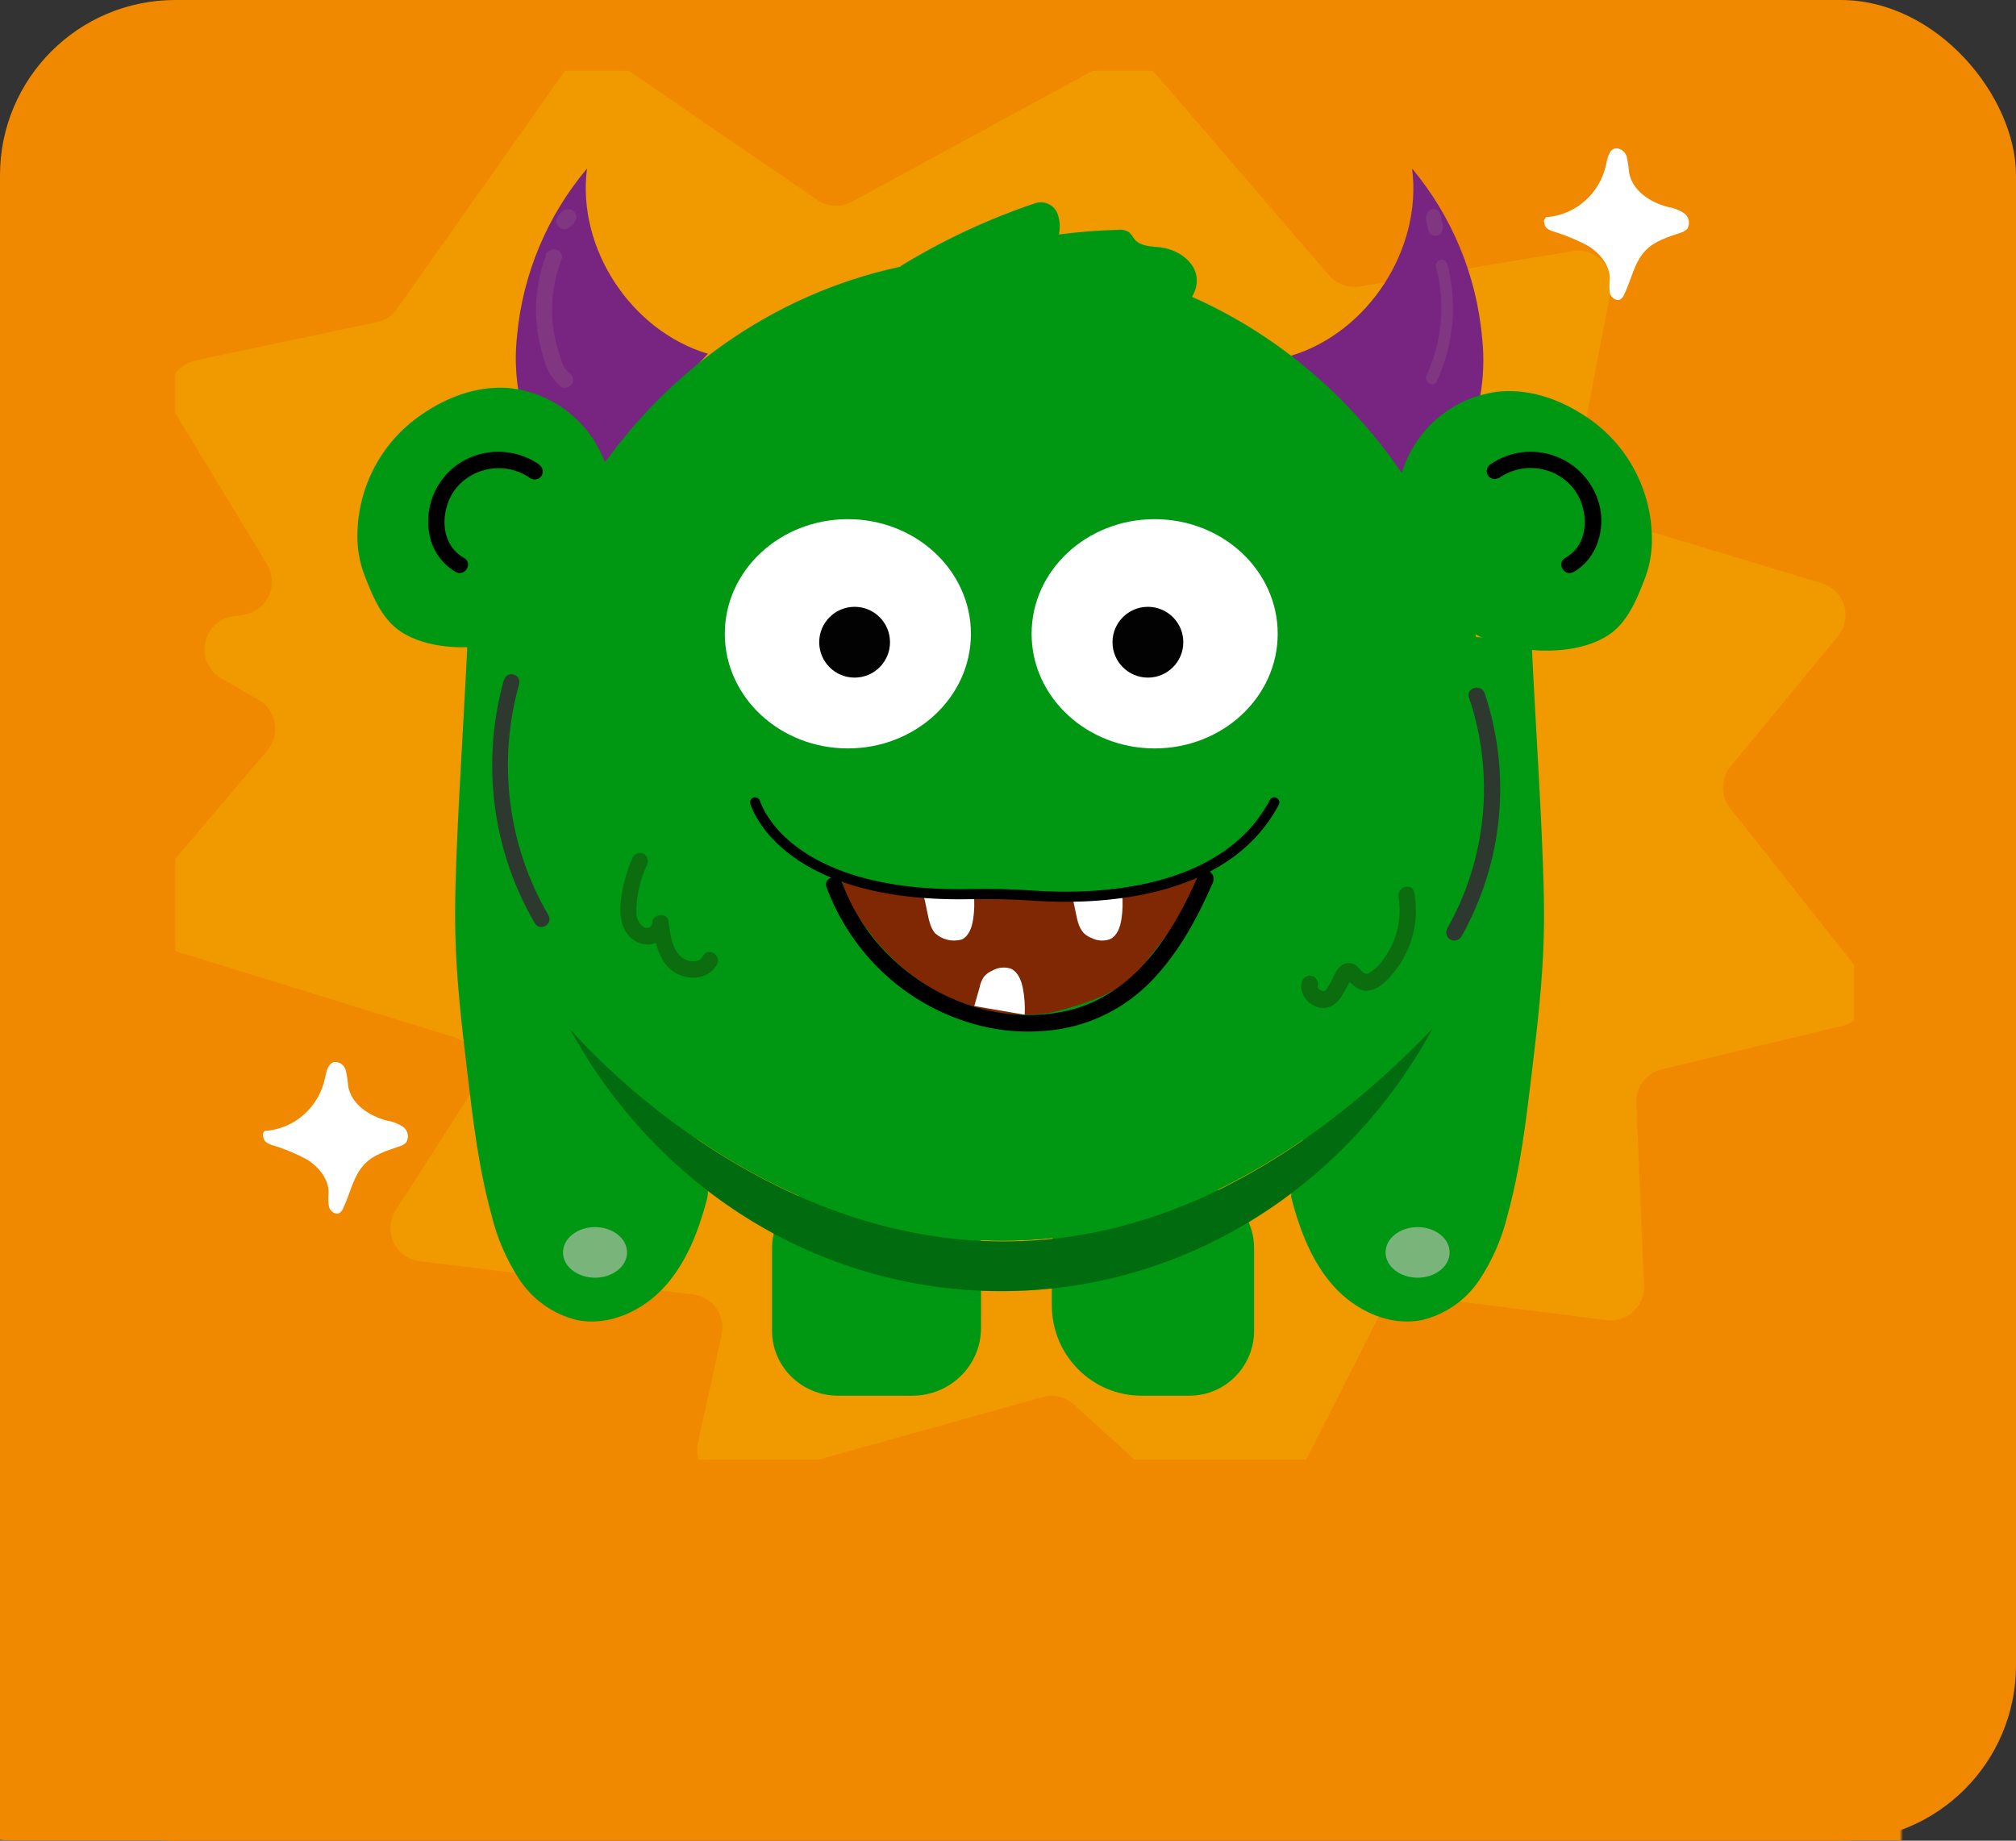 <?xml version="1.0" encoding="UTF-8"?>
<svg width="598px" height="546px" viewBox="0 0 598 546" version="1.1" xmlns="http://www.w3.org/2000/svg" xmlns:xlink="http://www.w3.org/1999/xlink">
    <rect x="0" y="0" width="598" height="546" fill="#333333" stroke="none"/>
    <!-- Generator: Sketch 62 (91390) - https://sketch.com -->
    <title>Kingsly Copy 10</title>
    <desc>Created with Sketch.</desc>
    <defs>
        <rect id="path-1" x="0" y="0" width="598" height="546" rx="52"></rect>
    </defs>
    <g id="Page-1-Copy" stroke="none" stroke-width="1" fill="none" fill-rule="evenodd">
        <g id="Kingsly-Copy-10">
            <mask id="mask-2" fill="white">
                <use xlink:href="#path-1"></use>
            </mask>
            <use id="Mask" fill="#F08800" xlink:href="#path-1"></use>
            <g id="Statsd-docker" mask="url(#mask-2)">
                <g transform="translate(52, 20)">
                    <rect id="Rectangle" stroke="none" fill="#F08800" fill-rule="nonzero" x="0" y="0" width="498" height="412"></rect>
                    <path d="M498,266.231 L498,282.71 C496.931,283.48 495.718,284.027 494.434,284.319 L440.939,297.194 C436.344,298.298 433.173,302.507 433.372,307.236 L435.67,361.373 C435.792,364.286 434.627,367.105 432.484,369.077 C430.342,371.05 427.44,371.976 424.553,371.608 L367.428,364.367 C363.294,363.839 359.275,365.971 357.387,369.693 L335.459,413 L284.567,413 L266.542,396.617 C264.026,394.343 260.522,393.517 257.257,394.429 L190.75,413 L155.28,413 C154.76,411.343 154.682,409.579 155.055,407.882 L162.075,375.905 C162.66,373.184 162.075,370.342 160.465,368.074 C158.855,365.806 156.367,364.32 153.609,363.98 L72.515,354.131 C69.14,353.72 66.213,351.598 64.768,348.515 C63.322,345.432 63.56,341.821 65.399,338.956 L88.708,302.666 C90.377,300.063 90.735,296.827 89.676,293.921 C88.616,291.015 86.261,288.773 83.311,287.86 L0,262.111 L0,234.753 L27.31,202.566 C29.207,200.33 30.014,197.364 29.511,194.472 C29.008,191.58 27.248,189.062 24.707,187.6 L13.735,181.275 C10.019,179.214 8.034,175.003 8.806,170.818 C9.578,166.633 12.934,163.411 17.141,162.816 L20.257,162.35 C23.524,161.855 26.328,159.758 27.729,156.76 C29.13,153.762 28.943,150.261 27.229,147.431 L0,102.532 L0,90.784 C1.428,88.806 3.542,87.434 5.928,86.937 L59.76,75.559 C62.197,75.044 64.349,73.624 65.784,71.584 L115.568,1 L134.508,1 L190.445,39.318 C193.505,41.406 197.473,41.605 200.726,39.833 L272.101,1 L290.013,1 L342.287,61.752 C344.56,64.334 348.007,65.552 351.395,64.97 L414.577,54.477 C417.755,53.975 420.978,55.053 423.216,57.369 C425.454,59.685 426.427,62.947 425.822,66.113 L415.139,121.731 C414.229,126.688 417.182,131.538 421.999,132.996 L488.361,153 C491.54,153.937 494.037,156.412 495.007,159.586 C495.977,162.761 495.291,166.211 493.181,168.771 L461.373,207.298 C458.394,210.896 458.34,216.094 461.244,219.754 L498,266.231 Z" id="Path" stroke="none" fill="#F09A00" fill-rule="nonzero"></path>
                    <path d="M332.092,333.112 C331.059,332.951 330.833,334.528 331.107,335.542 C333.578,344.941 337.114,354.324 343.621,361.55 C350.127,368.777 360.057,373.476 369.745,371.577 C376.706,369.912 382.783,365.694 386.763,359.764 C390.676,353.865 393.524,347.328 395.175,340.451 C398.986,326.642 400.681,312.382 402.377,298.171 C403.991,284.636 405.606,271.084 405.929,257.468 C406.171,247.586 405.751,237.704 405.331,227.823 C404.702,212.71 402.926,184.722 402.296,169.609 L358.701,168 L332.092,333.112" id="Path" stroke="none" fill="#009713" fill-rule="nonzero"></path>
                    <path d="M156.935,329.321 C157.117,330.057 157.394,330.766 157.758,331.431 C158.081,332.775 158.081,334.177 157.758,335.521 C155.289,344.925 151.756,354.314 145.254,361.544 C138.752,368.775 128.765,373.477 119.213,371.577 C112.262,369.91 106.196,365.69 102.224,359.757 C98.302,353.859 95.451,347.317 93.802,340.433 C89.994,326.616 88.3,312.348 86.622,298.128 C85.009,284.585 83.396,271.026 83.073,257.403 C82.831,247.515 83.234,237.627 83.654,227.74 C84.299,212.619 86.058,184.614 86.703,169.493 L124.312,155 L156.935,329.321 Z" id="Path" stroke="none" fill="#009713" fill-rule="nonzero"></path>
                    <path d="M279.105,331 L300.831,331 C311.418,331 320,339.637 320,350.291 L320,374.709 C320,385.363 311.418,394 300.831,394 L286.613,394 C271.915,394 260,382.009 260,367.218 L260,350.291 C260,339.637 268.582,331 279.169,331 L279.105,331 Z" id="Path" stroke="none" fill="#009713" fill-rule="nonzero"></path>
                    <path d="M196.553,331 L219.447,331 C230.246,331 239,339.637 239,350.291 L239,373.89 C239.009,379.22 236.868,384.335 233.051,388.108 C229.233,391.88 224.052,394 218.648,394 L196.553,394 C185.754,394 177,385.363 177,374.709 L177,350.291 C177,339.637 185.754,331 196.553,331 L196.553,331 Z" id="Path" stroke="none" fill="#009713" fill-rule="nonzero"></path>
                    <path d="M158,84.949 C135.108,78.104 119.062,53.54 122.123,30 C110.294,44.049 103.057,61.342 101.373,79.575 C100.41,88.195 101.316,96.919 104.031,105.162 C106.816,113.41 112.433,120.424 119.9,124.977 C119.96,125.008 120.033,125.008 120.093,124.977" id="Path" stroke="none" fill="#772580" fill-rule="nonzero"></path>
                    <path d="M331,85.508 C353.899,78.594 369.933,53.78 366.871,30 C378.709,44.189 385.95,61.659 387.627,80.08 C388.59,88.788 387.684,97.601 384.968,105.928 C382.194,114.274 376.573,121.373 369.095,125.976 C369.04,126.008 368.972,126.008 368.918,125.976" id="Path" stroke="none" fill="#772580" fill-rule="nonzero"></path>
                    <path d="M373,285 C347.794,331.565 299.91,363 244.992,363 C190.074,363 142.206,331.581 117,285.097 C119.447,287.913 237.347,425.838 373,285 Z" id="Path" stroke="none" fill="#008B13" fill-rule="nonzero"></path>
                    <path d="M373,285 C347.794,331.565 299.91,363 244.992,363 C190.074,363 142.206,331.581 117,285.097 C119.447,287.913 237.347,425.838 373,285 Z" id="Path" stroke="none" fill="#000000" fill-rule="nonzero" opacity="0.22"></path>
                    <path d="M391,209.386 C391.07,235.692 384.575,261.598 372.107,284.742 L372.107,284.742 C236.892,425.604 119.252,287.656 116.893,284.742 L116.893,284.742 C104.425,261.598 97.93,235.692 98,209.386 C98,124.676 163.618,56 244.564,56 C325.51,56 391,124.676 391,209.386 Z" id="Path" stroke="none" fill="#009713" fill-rule="nonzero"></path>
                    <path d="M129,122.547 C126.021,107.596 113.626,96.41 98.554,95.069 C89.283,94.467 80.383,97.837 72.711,103.208 C61.165,111.218 54.193,124.374 54.007,138.499 C53.922,142.571 54.613,146.621 56.042,150.431 C58.061,155.672 60.193,161.06 64.118,165.081 C70.579,171.592 82.515,172.78 91.576,171.592 C102.543,170.078 113.559,165.472 115.804,156.519" id="Path" stroke="none" fill="#009713" fill-rule="nonzero"></path>
                    <path d="M363,123.548 C365.973,108.599 378.369,97.411 393.446,96.069 C402.717,95.467 411.616,98.835 419.369,104.204 C430.891,112.229 437.833,125.383 437.992,139.491 C438.083,143.571 437.398,147.63 435.973,151.449 C433.954,156.672 431.838,162.073 427.897,166.091 C421.437,172.599 409.501,173.77 400.439,172.599 C389.473,171.086 378.457,166.482 376.212,157.55" id="Path" stroke="none" fill="#009713" fill-rule="nonzero"></path>
                    <path d="M153.948,286.124 C149.116,292.561 150.115,302.57 157.749,306.4 C161.083,308.177 165.111,308.054 168.331,306.078 C171.6,304.05 173.464,300.369 173.162,296.535 C173.142,295.34 172.254,294.336 171.069,294.17 C169.88,293.997 168.747,294.735 168.427,295.892 C166.929,302.94 173.259,310.15 180.571,308.846 C187.319,307.639 190.766,299.657 188.092,293.703 C187.409,292.566 185.94,292.187 184.791,292.85 C183.714,293.539 183.337,294.932 183.921,296.069 C184.501,297.698 184.371,299.495 183.563,301.025 C182.755,302.554 181.342,303.675 179.669,304.115 C175.965,304.839 172.325,300.768 173.082,297.179 L168.25,296.535 C168.543,298.731 167.497,300.89 165.593,302.023 C163.619,303.171 161.159,303.077 159.279,301.782 C154.447,298.853 155.043,292.577 158.007,288.554 C158.621,287.408 158.217,285.983 157.094,285.329 C155.971,284.675 154.531,285.026 153.835,286.124 L153.948,286.124 Z" id="Path" stroke="none" fill="#808942" fill-rule="nonzero"></path>
                    <path d="M373,285 L373,285 C237.368,425.288 119.367,287.902 117,285 L117,285 L373,285 Z" id="Path" stroke="none" fill="#009713" fill-rule="nonzero"></path>
                    <ellipse id="Oval" stroke="none" fill="#FFFFFF" fill-rule="nonzero" cx="199.5" cy="168" rx="36.5" ry="34"></ellipse>
                    <ellipse id="Oval" stroke="none" fill="#FFFFFF" fill-rule="nonzero" cx="290.5" cy="168" rx="36.5" ry="34"></ellipse>
                    <circle id="Oval" stroke="none" fill="#020202" fill-rule="nonzero" cx="201.5" cy="170.5" r="10.5"></circle>
                    <circle id="Oval" stroke="none" fill="#020202" fill-rule="nonzero" cx="288.5" cy="170.5" r="10.5"></circle>
                    <path d="M198.057,241.288 L235.924,245.345 L269.261,245.345 L304,240 L299.873,249.966 L285.494,268.4 C285.494,268.4 281.077,275.226 260.572,280.2 C260.572,280.2 233.087,287.011 209.438,260.881 C209.438,260.978 197.058,246.552 198.057,241.288 Z" id="Path" stroke="none" fill="#802804" fill-rule="nonzero"></path>
                    <path d="M107.843,117.711 C100.681,112.822 91.257,112.758 84.028,117.55 C76.924,122.427 73.564,131.16 75.577,139.52 C76.631,143.791 79.376,147.453 83.185,149.673 C85.927,151.193 88.392,147.006 85.651,145.486 C78.367,141.444 78.513,131.34 82.925,125.277 C88.268,118.297 98.205,116.801 105.377,121.899 C106.544,122.564 108.03,122.176 108.719,121.026 C109.315,119.885 108.934,118.479 107.843,117.792 L107.843,117.711 Z" id="Path" stroke="none" fill="#000000" fill-rule="nonzero"></path>
                    <path d="M392.567,121.87 C399.73,116.737 409.679,118.237 415.009,125.252 C419.413,131.321 419.575,141.435 412.305,145.481 C409.568,147.003 412.013,151.194 414.75,149.673 C421.745,145.789 424.368,136.839 422.327,129.411 C420.51,122.867 415.644,117.603 409.26,115.275 C402.877,112.947 395.762,113.842 390.155,117.678 C389.066,118.366 388.685,119.773 389.28,120.915 C389.953,122.024 391.379,122.409 392.519,121.789 L392.567,121.87 Z" id="Path" stroke="none" fill="#000000" fill-rule="nonzero"></path>
                    <path d="M97.46,181.696 C90.644,206.037 93.994,232.294 106.665,253.861 C108.199,256.503 112.219,254.072 110.638,251.413 C98.637,230.959 95.483,206.061 101.97,182.993 C102.829,179.994 98.38,178.713 97.536,181.696 L97.46,181.696 Z" id="Path" stroke="none" fill="#2D382E" fill-rule="nonzero"></path>
                    <path d="M383.741,186.889 C391.428,209.583 389.093,234.507 377.326,255.353 C376.658,256.512 377.049,257.998 378.2,258.671 C379.352,259.345 380.827,258.951 381.496,257.791 C393.891,235.828 396.399,209.586 388.391,185.645 C387.381,182.723 382.731,184.031 383.741,186.937 L383.741,186.889 Z" id="Path" stroke="none" fill="#2D382E" fill-rule="nonzero"></path>
                    <path d="M215.283,58.848 C227.816,51.174 241.162,44.946 255.07,40.279 C257.795,39.356 260.752,40.793 261.741,43.52 C262.428,45.46 262.545,47.558 262.078,49.564 C267.929,48.785 273.818,48.32 279.718,48.17 C280.71,48.042 281.717,48.223 282.605,48.689 C283.519,49.256 283.968,50.309 284.689,51.135 C286.502,53.128 289.5,53.047 292.243,53.371 C298.321,54.117 304.735,59.026 302.57,65.896 C301.956,67.764 300.806,69.405 299.267,70.611 C295.354,73.852 290.334,74.338 285.507,74.63 C263.824,75.943 242.073,73.756 221.072,68.149 C217.416,67.16 212.829,64.308 214.272,60.776" id="Path" stroke="none" fill="#009713" fill-rule="nonzero"></path>
                    <path d="M110.013,55.607 C107.46,62.269 106.511,69.411 107.237,76.484 C107.565,79.953 108.297,83.374 109.418,86.682 C110.185,89.789 111.916,92.592 114.376,94.712 C115.54,95.318 116.989,94.938 117.681,93.845 C118.34,92.692 117.947,91.239 116.788,90.552 C114.871,89.123 114.128,85.735 113.483,83.551 C112.595,80.626 112.041,77.616 111.831,74.573 C111.469,68.564 112.403,62.547 114.574,56.908 C115.698,54.001 110.905,52.749 109.798,55.639 L110.013,55.607 Z" id="Path" stroke="none" fill="#803680" fill-rule="nonzero"></path>
                    <path d="M117.139,47.286 L118.287,46.151 C118.516,45.931 118.688,45.658 118.788,45.357 C118.939,45.073 119.012,44.754 118.998,44.432 C119.012,44.106 118.939,43.782 118.788,43.492 C118.692,43.193 118.519,42.925 118.287,42.714 L117.786,42.324 C117.417,42.111 116.999,42 116.573,42 L115.926,42.081 C115.519,42.187 115.149,42.407 114.859,42.714 L113.711,43.849 C113.486,44.065 113.314,44.332 113.21,44.627 C112.93,45.223 112.93,45.913 113.21,46.508 C113.296,46.797 113.445,47.063 113.647,47.286 L114.148,47.676 C114.517,47.889 114.935,48 115.36,48 L116.007,47.919 C116.415,47.813 116.785,47.593 117.074,47.286 L117.139,47.286 Z" id="Path" stroke="none" fill="#803680" fill-rule="nonzero"></path>
                    <path d="M373.94,59.178 C376.774,69.848 375.799,81.241 371.198,91.206 C370.206,93.326 373.212,95.185 374.203,93.065 C379.26,82.235 380.363,69.828 377.302,58.199 C376.984,57.304 376.07,56.812 375.195,57.067 C374.32,57.322 373.775,58.238 373.94,59.178 L373.94,59.178 Z" id="Path" stroke="none" fill="#803680" fill-rule="nonzero"></path>
                    <path d="M371.059,45.399 L371.578,47.966 C371.63,48.315 371.764,48.638 371.964,48.894 C372.118,49.193 372.332,49.438 372.586,49.604 C372.836,49.799 373.121,49.912 373.417,49.932 C373.708,50.023 374.014,50.023 374.306,49.932 L374.899,49.677 C375.229,49.436 375.504,49.099 375.7,48.694 L375.922,48.039 C376.026,47.568 376.026,47.072 375.922,46.601 L375.403,44.034 C375.337,43.688 375.199,43.368 375.003,43.106 C374.661,42.504 374.116,42.123 373.52,42.068 C373.228,41.977 372.923,41.977 372.631,42.068 L372.112,42.341 C371.776,42.571 371.499,42.912 371.311,43.324 L371.089,43.979 C370.97,44.448 370.97,44.949 371.089,45.418 L371.059,45.399 Z" id="Path" stroke="none" fill="#803680" fill-rule="nonzero"></path>
                    <ellipse id="Oval" stroke="none" fill="#79B57B" fill-rule="nonzero" cx="124.5" cy="351.5" rx="9.5" ry="7.5"></ellipse>
                    <ellipse id="Oval" stroke="none" fill="#79B57B" fill-rule="nonzero" cx="368.5" cy="351.5" rx="9.5" ry="7.5"></ellipse>
                    <path d="M334.211,271.138 C332.947,275.614 337.597,279.843 341.922,278.855 C343.788,278.186 345.334,276.821 346.247,275.038 C346.844,274.089 347.385,273.106 347.867,272.092 C348.09,271.681 348.29,271.258 348.466,270.825 C348.855,269.657 348.693,270.611 348.466,270.529 C348.213,270.553 347.958,270.553 347.705,270.529 C347.511,270.825 350.038,272.75 350.313,272.931 C351.229,273.547 352.294,273.894 353.391,273.935 C355.584,273.671 357.612,272.621 359.11,270.973 C366.12,264.264 369.288,254.393 367.517,244.776 C366.95,241.666 362.268,242.982 362.835,246.092 C363.936,252.7 362.249,259.473 358.186,264.753 C357.086,266.411 355.615,267.782 353.893,268.752 C352.273,269.443 351.042,266.497 349.503,265.938 C347.025,265.049 345.081,266.514 344.044,268.719 C343.574,269.722 343.072,270.743 342.521,271.714 C342.181,272.306 341.565,273.622 340.901,273.952 C340.521,274.035 340.125,273.976 339.783,273.787 C339.462,273.6 339.18,273.348 338.957,273.047 C338.845,272.928 338.786,272.767 338.795,272.602 C338.795,272.915 338.795,272.866 338.893,272.405 C339.169,271.121 338.407,269.843 337.159,269.496 C335.912,269.15 334.616,269.857 334.211,271.105 L334.211,271.138 Z" id="Path" stroke="none" fill="#0C6D0F" fill-rule="nonzero"></path>
                    <path d="M266,245.869 C266.6,247.656 267.201,251.829 267.785,253.631 C268.093,254.742 268.631,255.777 269.366,256.666 C270.049,257.367 270.88,257.907 271.799,258.246 C273.51,259.126 275.513,259.241 277.313,258.562 C279.446,257.535 280.299,254.958 280.647,252.619 C281.042,250.098 281.106,247.537 280.837,245" id="Path" stroke="none" fill="#FFFFFF" fill-rule="nonzero"></path>
                    <path d="M222,245.893 C222.59,247.696 223.196,251.907 223.803,253.725 C224.095,254.838 224.61,255.88 225.318,256.788 C227.47,258.756 230.486,259.474 233.294,258.686 C235.447,257.649 236.293,255.049 236.66,252.688 C237.044,250.143 237.103,247.56 236.835,245" id="Path" stroke="none" fill="#FFFFFF" fill-rule="nonzero"></path>
                    <path d="M135.724,234.167 C134.218,237.578 133.134,241.163 132.496,244.842 C131.915,248.394 131.544,252.143 133.158,255.484 C134.435,258.333 137.242,260.168 140.34,260.177 C143.712,260.037 146.371,257.23 146.36,253.821 L141.615,254.473 C142.325,259.639 143.519,265.881 148.426,268.619 C152.428,270.933 158.336,270.509 160.692,266.044 C162.161,263.274 157.98,260.796 156.512,263.583 C155.301,265.897 151.944,265.36 150.185,263.958 C147.199,261.562 146.763,256.69 146.279,253.186 C145.908,250.448 141.437,251.1 141.437,253.821 C141.437,255.174 139.985,255.581 138.968,255.027 C137.492,254 136.654,252.271 136.757,250.464 C136.779,245.683 137.842,240.964 139.872,236.644 C140.509,235.469 140.127,233.996 139,233.287 C137.862,232.68 136.453,233.064 135.772,234.167 L135.724,234.167 Z" id="Path" stroke="none" fill="#0C6D0F" fill-rule="nonzero"></path>
                    <path d="M237,278.418 L238.582,272.849 C238.804,271.686 239.268,270.585 239.943,269.621 C240.605,268.889 241.415,268.31 242.316,267.926 C243.989,266.952 245.986,266.735 247.822,267.329 C249.99,268.281 250.987,270.88 251.43,273.253 C251.919,275.803 252.095,278.405 251.952,281" id="Path" stroke="none" fill="#FFFFFF" fill-rule="nonzero"></path>
                    <path d="M193.161,243.18 C200.019,261.546 214.427,275.877 232.538,282.35 C241.621,285.688 251.349,286.758 260.916,285.471 C271.69,284.047 281.702,279.007 289.391,271.138 C297.443,262.881 303.161,252.427 307.767,241.793 C309.023,238.903 304.852,236.376 303.596,239.299 C295.849,257.183 284.495,275.167 264.669,279.791 C247.066,283.903 228.109,278.024 214.549,266.101 C207.051,259.617 201.291,251.279 197.815,241.875 C196.752,238.903 192.082,240.224 193.161,243.18 L193.161,243.18 Z" id="Path" stroke="none" fill="#000000" fill-rule="nonzero"></path>
                    <path d="M172,218 C172,218 176.156,232.965 199.958,240.727 C208.894,243.644 220.611,245.539 235.908,245.226 C242.19,245.111 248.488,245.226 254.755,245.688 C272.338,246.874 311.15,246.034 326,218" id="Path" stroke="#000000" stroke-width="3" fill="none" stroke-linecap="round"></path>
                    <path d="M406.693,44.422 C415.331,43.797 422.539,37.456 424.412,28.834 C424.791,26.885 425.264,24.422 427.159,24.003 C428.732,23.935 430.139,24.994 430.539,26.547 C430.882,28.09 431.114,29.656 431.234,31.233 C432.229,36.644 437.55,40.058 442.841,41.41 C444.529,41.683 446.143,42.314 447.578,43.262 C449.04,44.311 449.436,46.345 448.478,47.884 C447.886,48.481 447.142,48.899 446.331,49.091 C442.73,50.331 438.908,51.459 436.208,54.196 C432.765,57.69 431.913,62.972 429.749,67.416 C429.535,67.968 429.167,68.444 428.691,68.785 C427.491,69.494 425.943,68.334 425.533,66.982 C425.351,65.581 425.351,64.163 425.533,62.763 C425.533,58.769 422.69,55.275 419.358,53.101 C415.904,51.22 412.269,49.709 408.509,48.592 C407.498,48.222 406.377,47.658 406.172,46.579 C405.967,45.5 405.777,45.356 406.662,44.357" id="Path" stroke="none" fill="#FFFFFF" fill-rule="nonzero"></path>
                    <path d="M26.725,315.456 C35.355,314.827 42.551,308.471 44.408,299.837 C44.786,297.889 45.259,295.426 47.166,295.007 C48.757,294.903 50.195,295.972 50.586,297.551 C50.928,299.094 51.16,300.66 51.28,302.237 C52.273,307.647 57.584,311.06 62.864,312.413 C64.549,312.688 66.159,313.318 67.592,314.264 C69.045,315.318 69.434,317.351 68.475,318.886 C67.887,319.479 67.151,319.897 66.347,320.093 C62.738,321.333 58.924,322.46 56.244,325.197 C52.793,328.691 51.942,333.973 49.782,338.417 C49.574,338.971 49.205,339.448 48.726,339.785 C47.529,340.494 45.984,339.334 45.574,337.982 C45.353,336.587 45.321,335.167 45.48,333.763 C45.48,329.77 42.643,326.276 39.333,324.102 C35.879,322.224 32.246,320.713 28.49,319.594 C27.481,319.224 26.362,318.66 26.157,317.581 C25.952,316.502 25.81,316.084 26.646,315.359" id="Path" stroke="none" fill="#FFFFFF" fill-rule="nonzero"></path>
                </g>
            </g>
            <rect id="Rectangle" fill="#F08800" mask="url(#mask-2)" x="-34" y="433" width="663" height="113" rx="38"></rect>
        </g>
    </g>
</svg>
